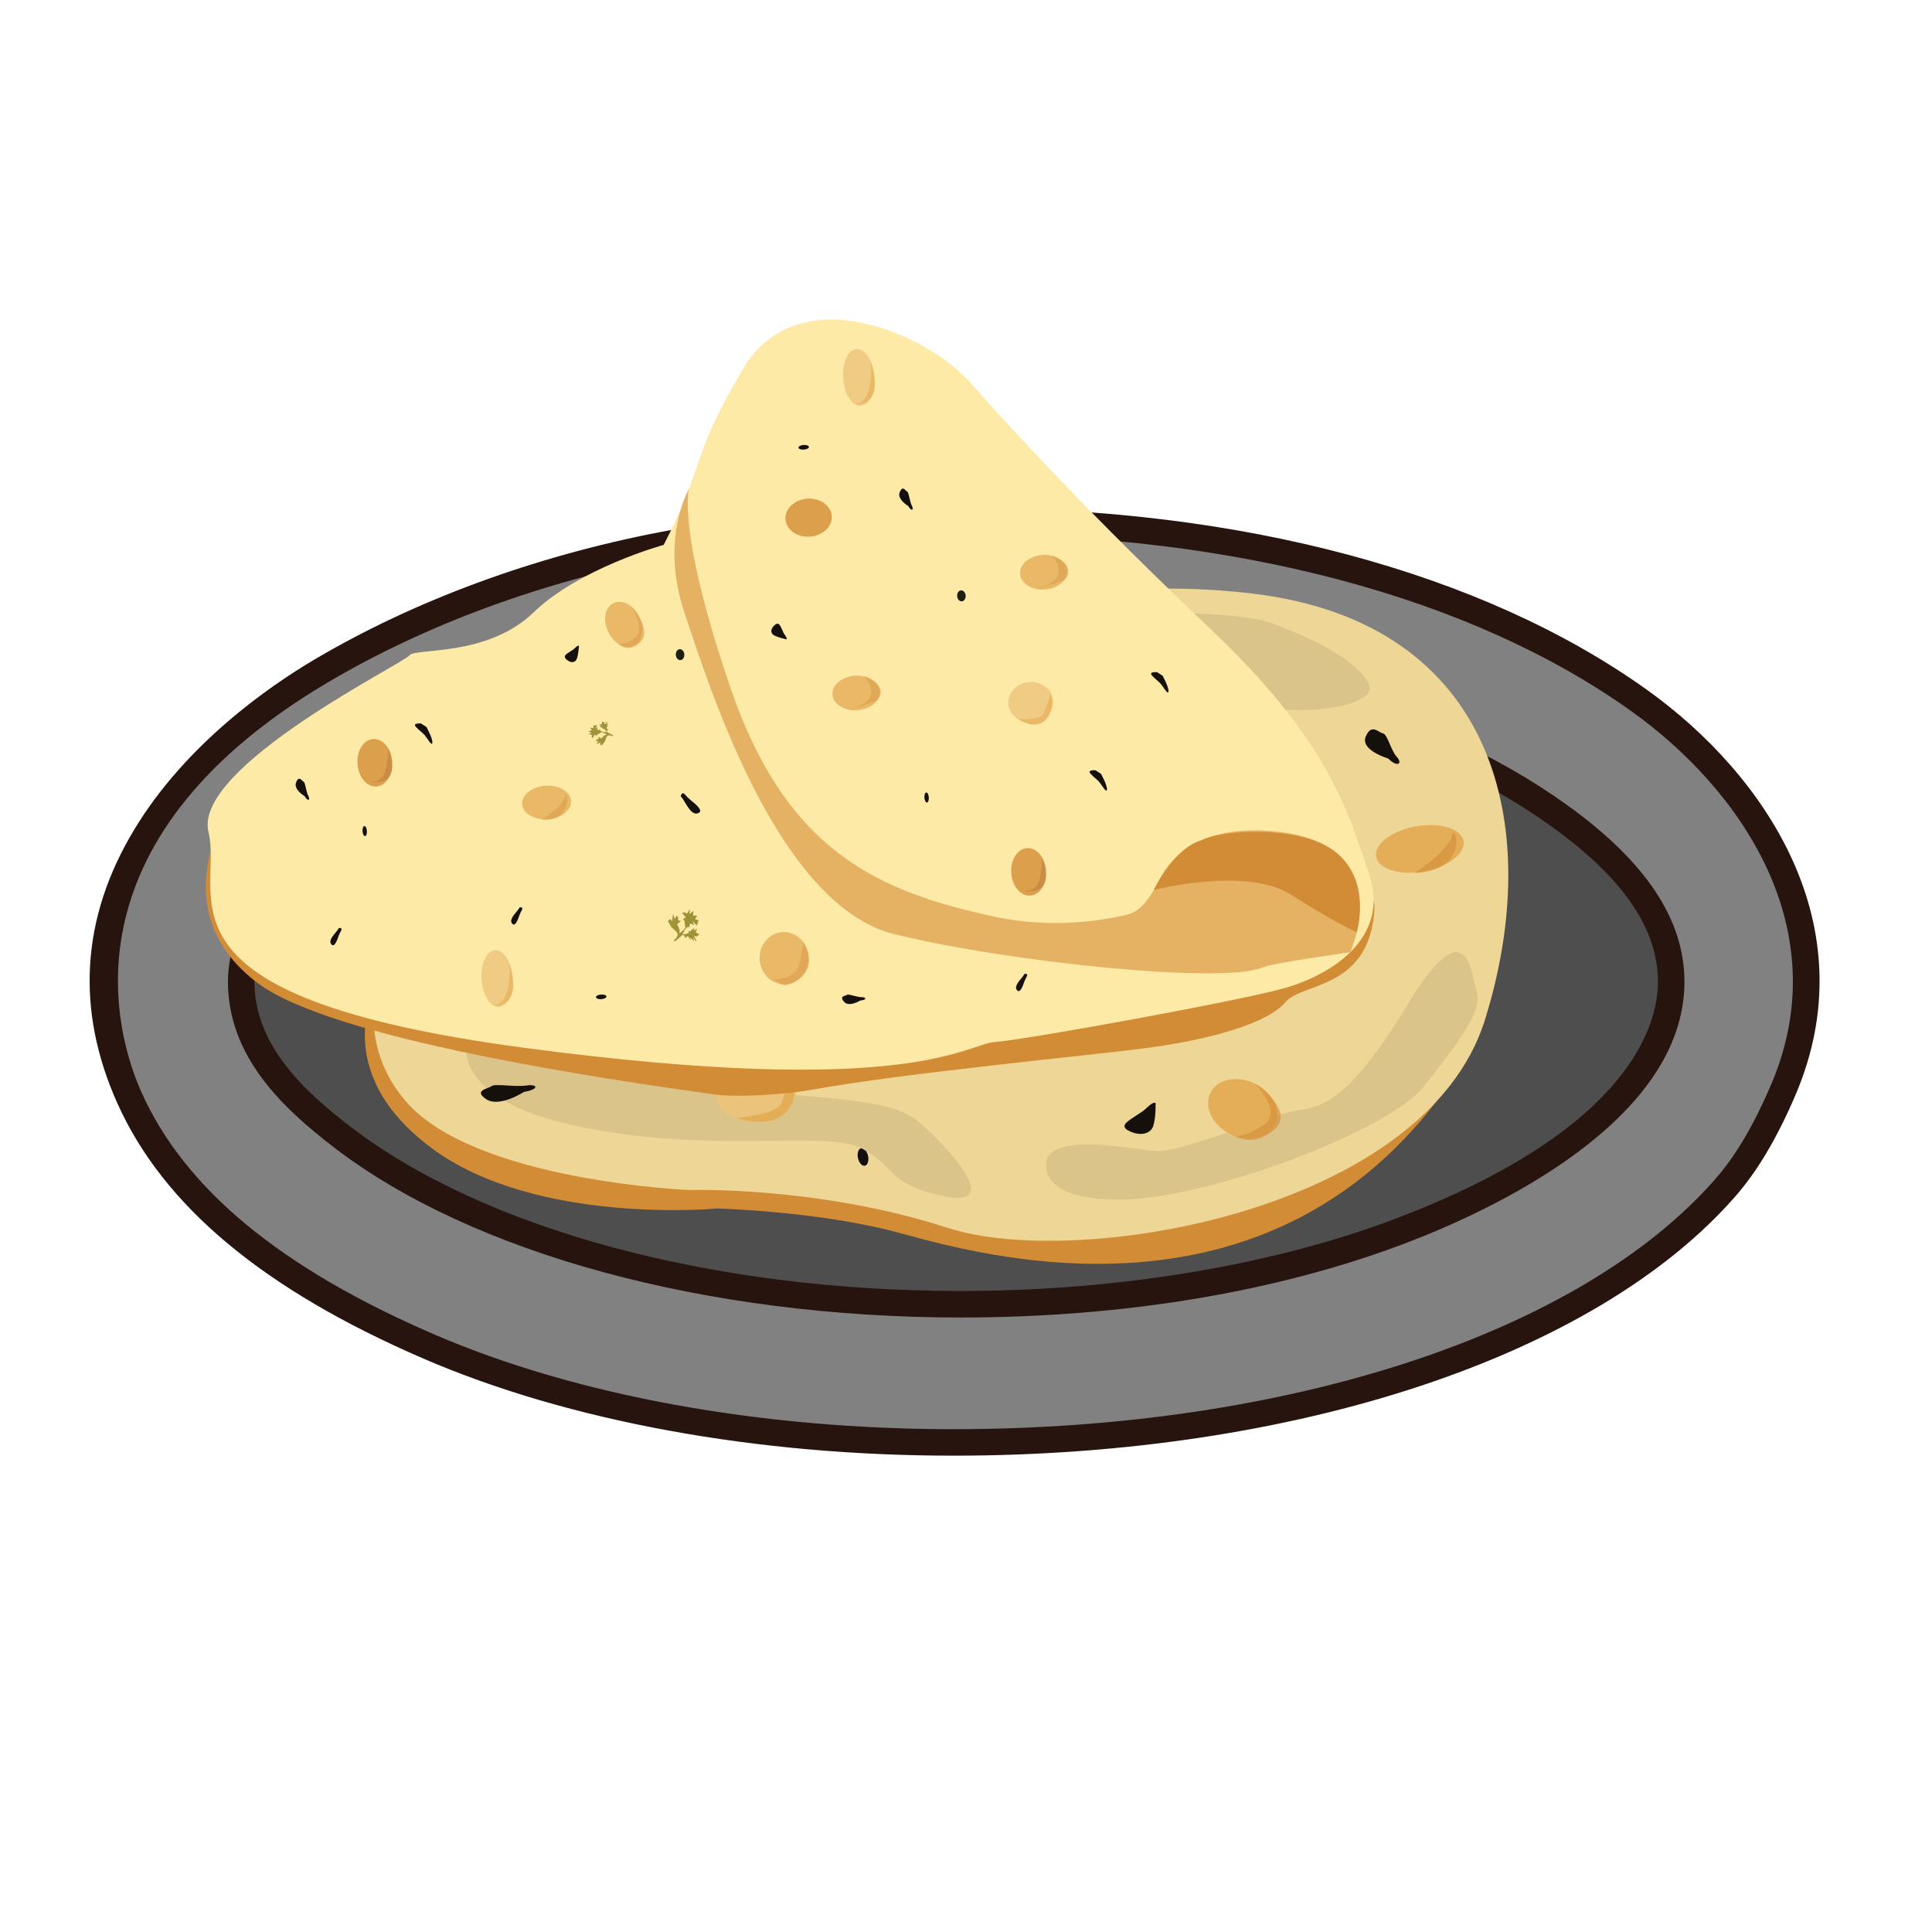 <?xml version="1.0" encoding="utf-8"?>
<!-- Generator: Adobe Illustrator 16.0.0, SVG Export Plug-In . SVG Version: 6.00 Build 0)  -->
<!DOCTYPE svg PUBLIC "-//W3C//DTD SVG 1.1//EN" "http://www.w3.org/Graphics/SVG/1.1/DTD/svg11.dtd">
<svg version="1.1" id="Layer_1" xmlns="http://www.w3.org/2000/svg" xmlns:xlink="http://www.w3.org/1999/xlink" x="0px" y="0px"
	 width="500px" height="500px" viewBox="0 0 500 500" enable-background="new 0 0 500 500" xml:space="preserve">
<g id="Layer_1_copy_20">
	<g>
		<ellipse fill="#4E4E4E" cx="245.565" cy="262.173" rx="204.863" ry="90.177"/>
		<path fill="#211010" d="M245.565,355.784c-55.186,0-107.123-9.488-146.242-26.708c-40.013-17.615-62.049-41.374-62.049-66.902
			c0-25.53,22.036-49.29,62.049-66.904c39.119-17.22,91.057-26.703,146.242-26.703s107.12,9.483,146.241,26.703
			c40.011,17.615,62.05,41.374,62.05,66.904c0,25.528-22.039,49.287-62.05,66.902C352.686,346.295,300.75,355.784,245.565,355.784z
			 M245.565,175.42c-111.071,0-201.437,38.918-201.437,86.753c0,47.833,90.365,86.75,201.437,86.75s201.437-38.917,201.437-86.75
			C447.002,214.338,356.637,175.42,245.565,175.42z"/>
	</g>
	<g>
		<path fill="#818181" d="M228.771,135.409c78.892-3.758,149.108,12.813,195.323,45.792c26.078,18.611,56.559,56.15,37.382,100.932
			c-3.634,8.485-8.491,17.85-14.952,25.24c-61.157,69.916-233.306,85.223-335.507,41.118C75.928,333.341,46.468,313.145,33.448,284
			c-23.085-51.658,17.691-91.414,49.53-110.275c24.286-14.382,54.382-26.105,88.786-32.71
			C189.089,137.686,208.904,136.354,228.771,135.409z M172.695,178.396c-34.349,6.877-63.284,17.721-86.912,36.448
			c-9.128,7.241-23.399,23.735-23.363,39.249c0.043,18.296,14.255,31.046,26.167,40.187c61.79,47.416,189.328,56.367,273.825,24.305
			c25.87-9.814,70.093-32.042,70.093-64.49c0-18.672-14.917-32.888-28.973-42.985c-42.883-30.815-106.099-42.478-173.824-39.254
			C208.871,172.846,190.491,174.835,172.695,178.396z"/>
		<path fill="#27140E" d="M246.705,376.725c-50.887,0-99.559-8.91-137.045-25.088c-41.471-17.902-67.425-39.566-79.341-66.234
			c-10.782-24.133-9.314-47.884,4.36-70.605c13.387-22.236,34.912-37.126,46.556-44.021c25.938-15.362,57.02-26.818,89.881-33.126
			c17.803-3.42,38.151-4.744,57.491-5.665c7.355-0.351,14.756-0.529,21.997-0.529c70.729,0,133.049,16.676,175.479,46.956
			c30.931,22.072,57.302,61.266,38.545,105.07c-4.74,11.067-9.818,19.619-15.526,26.146
			C412.899,351.014,335.348,376.725,246.705,376.725z M250.604,138.312c-7.136,0-14.425,0.173-21.669,0.519
			c-19.087,0.909-39.145,2.211-56.524,5.55c-32.098,6.161-62.416,17.328-87.683,32.292c-70.053,41.499-54.565,91.575-48.15,105.931
			c11.185,25.03,35.977,45.556,75.796,62.742c36.654,15.812,84.356,24.525,134.332,24.525c86.723,0,162.299-24.814,197.24-64.76
			c5.226-5.978,9.927-13.932,14.383-24.33c17.154-40.063-7.464-76.269-36.227-96.792
			C380.825,154.534,319.916,138.312,250.604,138.312z M248.618,340.968c0,0,0,0-0.003,0c-65.633-0.007-126.237-16.44-162.111-43.968
			c-13.58-10.412-27.469-23.654-27.511-42.893c-0.043-17.677,16.112-35.169,24.66-41.947c22.383-17.739,50.461-29.536,88.37-37.123
			c17.289-3.461,35.566-5.56,57.521-6.607c7.28-0.345,14.566-0.521,21.66-0.521c64.168,0,117.535,13.975,154.327,40.415
			c20.457,14.699,30.399,29.669,30.399,45.77c0,36.334-50.562,59.444-72.304,67.694
			C330.567,334.337,290.797,340.968,248.618,340.968z M251.204,174.763c-6.982,0-14.164,0.174-21.332,0.515
			c-21.604,1.029-39.558,3.088-56.502,6.479c-36.806,7.367-63.959,18.735-85.458,35.775c-8.888,7.047-22.102,22.598-22.065,36.557
			c0.036,16.271,12.571,28.07,24.827,37.474c34.719,26.644,93.763,42.547,157.941,42.547c40.767,0,80.75-6.651,112.582-18.729
			c61.266-23.248,67.88-50.604,67.88-61.285c0-13.732-9.01-26.887-27.543-40.203C365.911,188.294,313.931,174.763,251.204,174.763z"
			/>
	</g>
	<g>
		<path fill="#D38C36" d="M97.541,254.848c0,0-12.99,21.996,14.046,42.197c27.038,20.201,74.128,15.706,74.128,15.706
			s25.876,0.74,45.835,6.009c19.952,5.262,104.869,31.991,151.087-50.304c-1.415-72.133-53.615-34.169-53.615-34.169L97.541,254.848
			z"/>
	</g>
	<g>
		<path fill="#EDD696" d="M211.889,174.543c0,0-20.1,20.856-67.688,37.709c-47.594,16.854-57.056,52.271-39.082,72.874
			c17.974,20.614,73.315,22.849,73.315,22.849s33.32-1.067,66.816,9.797c33.499,10.879,123.573-4.201,139.06-53.861
			c15.479-49.653,3.188-102.689-60.118-110.292C260.882,146.021,211.889,174.543,211.889,174.543z"/>
	</g>
	<g>
		<path fill="#16100C" d="M291.583,290.46c-0.707,0.655-0.92,1.401,0.338,2.077c3.076,1.677,5.92,0.943,6.568-1.227
			c0.651-2.162,0.563-5.216,0.563-5.216s0.646-2.268-2.979,1.238C295.665,287.729,292.605,289.503,291.583,290.46z"/>
	</g>
	<g>
		<path fill="#16100C" d="M171.172,233.737c-0.679-0.567-1.605-0.776-2.782,0.125c-2.926,2.225-2.66,4.43,0.007,5.052
			c2.657,0.622,6.654,0.747,6.654,0.747s2.794,0.62-0.901-2.326C173.737,236.994,172.164,234.576,171.172,233.737z"/>
	</g>
	<g>
		<path fill="#16100C" d="M271.074,230.539c0.117,0.577-1.192,1.311-2.942,1.638c-1.743,0.325-3.245,0.115-3.364-0.465
			c-0.121-0.577,1.192-1.311,2.933-1.635C269.449,229.75,270.956,229.959,271.074,230.539z"/>
	</g>
	<g>
		<path fill="#16100C" d="M189.856,202.285c0.121,0.576-1.187,1.307-2.933,1.631c-1.75,0.326-3.253,0.118-3.371-0.457
			c-0.118-0.582,1.188-1.311,2.941-1.637C188.237,201.499,189.738,201.705,189.856,202.285z"/>
	</g>
	<g>
		<path fill="#16100C" d="M368.684,266.492c0.117,0.576-1.202,1.316-2.951,1.638c-1.733,0.327-3.25,0.118-3.368-0.466
			c-0.121-0.576,1.202-1.311,2.936-1.631C367.045,265.711,368.562,265.908,368.684,266.492z"/>
	</g>
	<g>
		<path fill="#16100C" d="M224.659,299.182c0.259,1.244-0.121,2.371-0.845,2.51c-0.73,0.138-1.523-0.779-1.779-2.024
			c-0.262-1.245,0.118-2.372,0.846-2.51C223.602,297.02,224.4,297.93,224.659,299.182z"/>
	</g>
	<g>
		<path fill="#DBC48A" d="M271.126,299.384c0,0-4.707,11.146,18.722,11.062c23.436-0.086,70.01-18.184,78.591-29.191
			c8.601-11.008,15.286-19.553,13.775-24.395c-1.514-4.836-2.339-22.684-18.11,3.375c-15.774,26.053-22.818,26.308-28.688,27.173
			c-5.867,0.864-29.791,10.909-36.146,10.489C292.938,297.464,275.186,293.494,271.126,299.384z"/>
	</g>
	<g>
		<path fill="#16100C" d="M336.526,241.892c0.26,1.248-0.111,2.372-0.846,2.513c-0.724,0.131-1.517-0.776-1.774-2.021
			c-0.259-1.255,0.117-2.378,0.839-2.513C335.479,239.732,336.271,240.64,336.526,241.892z"/>
	</g>
	<g>
		<path fill="#16100C" d="M272.509,208.033c0,0-5.386,0.39-2.872,1.969c2.516,1.573,3.644,1.774,5.521,2.958
			c1.894,1.176,5.114,4.872,5.271,3.001c0.168-1.867-4.394-6.742-4.394-6.742L272.509,208.033z"/>
	</g>
	<g>
		<path fill="#DBC48A" d="M121.238,267.363c0,0-7.519,16.445,27.724,24.002c35.232,7.555,64.706,0.982,73.919,5.792
			c9.206,4.81,6.283,9.141,21.442,12.417c15.159,3.27,2.094-11.979-7.112-19.678c-9.206-7.698-41.812-5.045-62.223-10.653
			c-20.397-5.609-42.047-8.237-40.206-16.204C136.63,255.064,123.079,250.542,121.238,267.363z"/>
	</g>
	<g>
		<path fill="#16100C" d="M359.261,196.301c2.408,2.417,3.823,1.332,2.237-0.417c-1.585-1.751-2.434-5.886-3.577-6.078
			c-1.134-0.197-3.018-2.713-4.473,0.834C352.004,194.176,359.261,196.301,359.261,196.301z"/>
	</g>
	<g>
		<path fill="#DBC48A" d="M214.304,194.058c0,0-9.797,9.526-23.137,14.576c-13.322,5.052-28.071,12.055-9.321,12.427
			c18.746,0.362,40.917-17.577,46.489-24.86c3.837-5.005,16.641-13.153,25.578-16.858c4.043-1.684,13.444-1.338,18.099-2.361
			c10.323-2.259,25.595-6.59,30.53-1.741c7.166,7.029,11.418,3.244,21.67,6.895c10.241,3.651,33.777,0.979,29.816-5.557
			c-3.964-6.535-14.7-11.447-25.23-15.439c-10.553-3.992-65.284-3.201-69.725,0.193
			C254.634,164.726,217.331,191.417,214.304,194.058z"/>
	</g>
	<g>
		<path fill="#16100C" d="M135.562,282.604c4.122-0.733,3.604-2.097,0.708-1.678c-2.906,0.434-8.203-0.537-9.056,0.157
			c-0.835,0.701-4.796,1.049-1.422,3.36C129.173,286.764,135.562,282.604,135.562,282.604z"/>
	</g>
	<g>
		<path fill="#16100C" d="M224.054,186.325c0,0,0.242-2.852,2.784-1.053c2.562,1.795,5.852,2.901,7.07,3.656
			c1.212,0.749,4.964,2.709,0.803,3.894C230.554,194.004,226.117,187.063,224.054,186.325z"/>
	</g>
	<g>
		<path fill="#16100C" d="M327.095,186.151c0,0,2.657-0.753,1.472,1.163c-1.184,1.918-1.597,4.019-2.07,4.896
			c-0.472,0.883-1.582,3.484-3.431,1.635C321.227,191.989,326.786,187.488,327.095,186.151z"/>
	</g>
	<g>
		<path fill="#16100C" d="M262.562,266.197c0,0,2.656-0.762,1.478,1.158c-1.188,1.914-1.603,4.018-2.077,4.901
			c-0.459,0.878-1.583,3.479-3.431,1.625C256.691,272.035,262.255,267.52,262.562,266.197z"/>
	</g>
	<g>
		<path fill="#16100C" d="M216.524,256.407c0,0,2.654-0.753,1.468,1.159c-1.183,1.92-1.592,4.018-2.063,4.896
			c-0.473,0.892-1.593,3.492-3.434,1.638C210.66,262.246,216.217,257.736,216.524,256.407z"/>
	</g>
	<g>
		<path fill="#1E1E11" d="M194.783,257.875c0.282,1.363-0.646,2.688-2.063,2.955c-1.422,0.262-2.798-0.635-3.08-1.998
			c-0.281-1.363,0.636-2.688,2.061-2.949C193.119,255.614,194.502,256.511,194.783,257.875z"/>
	</g>
	<g>
		<path fill="#1E1E11" d="M308.715,169.128c0.278,1.363-0.632,2.683-2.054,2.947c-1.412,0.265-2.802-0.627-3.084-1.99
			c-0.278-1.365,0.648-2.69,2.063-2.954C307.061,166.867,308.433,167.763,308.715,169.128z"/>
	</g>
	<g>
		<path fill="#D38C36" d="M296.857,167.09c0.751,3.624-3.438,7.454-9.351,8.554c-5.92,1.103-11.325-0.937-12.075-4.562
			c-0.74-3.624,3.445-7.452,9.369-8.554C290.715,161.425,296.111,163.466,296.857,167.09z"/>
	</g>
	<g>
		<g>
			<path fill="#E4AD58" d="M259.427,245.063c1.025,4.968-3.188,9.941-9.429,11.108c-6.229,1.159-12.115-1.935-13.142-6.907
				c-1.028-4.972,3.198-9.948,9.423-11.111C252.518,236.99,258.4,240.083,259.427,245.063z"/>
		</g>
		<g opacity="0.6">
			<g>
				<path fill="#D38C36" d="M244.025,255.195c0,0,9.793-1.187,11.083-5.996c1.295-4.801,1.332-8.828,1.332-8.828
					s7.597,6.528,0.138,12.518C249.097,258.876,247.399,255.876,244.025,255.195z"/>
			</g>
		</g>
	</g>
	<g>
		<g>
			<path fill="#E4AD58" d="M228.162,206.236c0.681,3.294-3.663,6.879-9.691,8.001c-6.028,1.124-11.474-0.636-12.155-3.932
				c-0.678-3.301,3.663-6.887,9.688-8.01C222.035,201.171,227.48,202.935,228.162,206.236z"/>
		</g>
		<g opacity="0.6">
			<g>
				<path fill="#D38C36" d="M220.158,201.98c0,0,10.208,5.628-1.943,11.026c-12.142,5.403,8.925-3.319,8.925-3.319
					S233.381,203.925,220.158,201.98z"/>
			</g>
		</g>
	</g>
	<g>
		<g>
			<path fill="#E4AD58" d="M378.741,217.585c0.658,3.196-3.854,6.733-10.084,7.896c-6.229,1.16-11.831-0.495-12.492-3.689
				c-0.659-3.201,3.872-6.739,10.097-7.899C372.497,212.731,378.083,214.384,378.741,217.585z"/>
		</g>
		<g opacity="0.6">
			<g>
				<path fill="#D38C36" d="M366.089,225.956c0,0,9.15-5.98,9.7-9.794C376.33,212.354,381.07,225.163,366.089,225.956z"/>
			</g>
		</g>
	</g>
	<g>
		<g>
			<path fill="#EBC37B" d="M318.098,214.599c1.121,5.413-1.176,10.391-5.134,11.131c-3.951,0.737-8.065-3.052-9.18-8.464
				c-1.117-5.411,1.183-10.397,5.137-11.131C312.879,205.396,316.98,209.188,318.098,214.599z"/>
		</g>
		<g>
			<path fill="#E4AD58" d="M316.034,209.778c0,0,3.463,14.591-6.11,15.664C312.964,225.73,323.766,223.574,316.034,209.778z"/>
		</g>
	</g>
	<g>
		<g>
			<path fill="#E4AD58" d="M327.262,293.775c-3.812,1.998-9.452,0.576-12.584-3.185c-3.139-3.755-2.564-8.427,1.258-10.432
				c3.82-1.992,9.473-0.57,12.599,3.185C331.665,287.105,331.095,291.777,327.262,293.775z"/>
		</g>
		<g opacity="0.6">
			<g>
				<path fill="#D38C36" d="M324.866,280.507c0,0,7.172,7.168,2.191,10.614c-5,3.453-7.442,2.857-7.442,2.857
					s4.619,3.203,10.218-1.686C335.416,287.407,324.866,280.507,324.866,280.507z"/>
			</g>
		</g>
	</g>
	<g>
		<g>
			<path fill="#EBC37B" d="M206.047,280.73c0.8,3.865-3.178,7.861-8.872,8.931c-5.717,1.062-10.985-1.212-11.781-5.078
				c-0.799-3.872,3.172-7.869,8.889-8.931C199.979,274.583,205.248,276.857,206.047,280.73z"/>
		</g>
		<g>
			<path fill="#E4AD58" d="M190.476,289.312c0,0,11.018-0.771,11.856-4.056c0.852-3.276,3.562-6.938,1.192-8.079
				C208.38,281.293,205.438,294.064,190.476,289.312z"/>
		</g>
	</g>
	<g>
		<g>
			<path fill="#D38C36" d="M147.933,246.046c0.938,4.536-1.887,8.879-6.316,9.706c-4.436,0.826-8.79-2.182-9.727-6.716
				c-0.934-4.529,1.903-8.874,6.339-9.699C142.655,238.51,147.003,241.518,147.933,246.046z"/>
		</g>
		<g>
			<path fill="#BC762A" d="M135.805,254.605c0,0,8.531,0.918,9.501-5.616c0.97-6.534,0.138-7.425,0.138-7.425
				S155.754,255.175,135.805,254.605z"/>
		</g>
	</g>
	<g>
		<path fill="#D38C36" d="M57.253,213.465c0,0-13.707,23.718,9.587,41.062c19.277,14.343,88.946,24.688,118.2,28.731
			c6.101,0.839,18.701-0.086,24.781-1.192c24.094-4.383,72.972-8.989,86.972-10.844c17.534-2.341,31.487-6.639,35.835-11.841
			c4.353-5.196,21.787-3.218,23.078-24.043c1.291-20.835-81.703,11.475-86.147,14.096c-4.449,2.614-116.907-53.146-116.907-53.146
			L57.253,213.465z"/>
	</g>
	<g>
		<path fill="#FDEAA6" d="M171.765,141.014c0,0-21.722,5.938-33.732,17.517c-12.004,11.582-30.764,9.103-32.081,11.087
			c-1.311,1.987-56.057,28.899-52,45.679c4.068,16.789-17.944,42.637,81.936,55.906c99.876,13.262,114.049-0.996,121.601-1.527
			c7.549-0.523,64.353-10.799,75.511-14.107c11.149-3.309,26.921-12.627,21.345-29.3c-5.596-16.679-10.638-34.663-41.094-63.51
			c-30.456-28.849-50.798-50.903-61.985-63.597c-11.458-12.999-44.921-27.619-59.052-3.574
			C178.088,119.627,182.9,119.379,171.765,141.014z"/>
	</g>
	<g opacity="0.6">
		<path fill="#D38C36" d="M178.33,126.445c0,0-7.62,12.853-1.226,32.011c6.389,19.146,24.195,75.943,54.419,83.325
			c30.227,7.373,85.611,12.994,95.417,8.52c3.328-1.206,22.497-3.873,22.497-3.873s12.592-27.65-18.625-31.168
			c-19.475-2.19-27.511,6.012-30.815,12.489c-1.992,3.912-4.463,8.04-8.24,8.941c-7.136,1.713-19.905,3.649-34.161,0.586
			c-29.997-6.448-53.986-16.57-68.611-59.425C175.041,136.993,178.33,126.445,178.33,126.445z"/>
	</g>
	<g>
		<path fill="#D38C36" d="M298.601,230.313c0,0,23.986-6.102,35.396,1.163c11.412,7.26,17.1,9.806,17.1,9.806
			s3.882-12.499-4.875-20.28c-8.761-7.789-30.633-6.17-35.139-3.584C303.755,219.357,298.601,230.313,298.601,230.313z"/>
	</g>
	<g>
		<path fill="#9D9338" d="M158.591,190.585c0,0-1.294-0.796-1.671,0.248s-0.377,1.043-0.377,1.043l-0.793,1.022l-0.524-0.295
			c0,0,0.387-0.688,0.302-0.529c-0.095,0.162-1.35,0.431-1.35,0.431l0.747-0.618l-0.694-0.118l0.235-0.426l0.469-0.09l-0.089-0.568
			l0.521,0.293l0.265,0.144c0,0,0.914-1.117,1.344-0.953c0.433,0.162-1.127-0.913-1.521-0.578c-0.402,0.335-0.818,0.455-0.818,0.455
			l-0.224,0.393l-0.523-0.294l-0.498,0.878c0,0-0.466-0.405-0.184-0.659c0.278-0.265-0.989-0.349-0.989-0.349l0.864-0.318
			l-0.789-0.446l0.809-0.205l-0.262-0.778l0.728,0.197v-0.277l-0.02-0.433l1.009-0.057l-0.504,1.034l0.593-0.575l-0.01,0.518v0.251
			l0.327,0.044c0.141-0.1,0.232-0.139,0.292-0.146c0.177-0.015,0.056,0.271,0.056,0.271c0.878,0.562,1.212,0.325,1.212,0.325
			s0.934,0.452,0.056-0.595c-0.436-0.522-0.521-0.003-0.521-0.003s-0.151-0.662-0.295-0.536c-0.151,0.139-0.616-0.385-0.616-0.385
			l0.524-0.069l-0.64-0.362l0.741-0.077l0.013-0.138l0.049-0.593l0.584,0.334l0.059,0.511c0,0,0.75-0.973,0.747-0.765
			c-0.013,0.205-0.445,0.798-0.445,0.798l0.615-0.423l-0.399,0.831l0.196-0.077l0.253-0.097l-0.403,0.477l-0.072,0.376l0.406,0.017
			l-0.15,0.396c0,0-0.426,0.262,0.056,0.527c0.475,0.264,1.49,0.7,1.405,0.855C158.591,190.585,158.591,190.585,158.591,190.585z"/>
	</g>
	<g>
		<path fill="#9D9338" d="M174.379,243.356c0,0,1.75-1.291,0.561-2.339c-1.18-1.052-1.18-1.052-1.18-1.052l-0.927-1.599l0.658-0.531
			c0,0,0.704,0.881,0.554,0.678c-0.167-0.203,0.144-2.015,0.144-2.015l0.417,1.337l0.527-0.868l0.436,0.534l-0.138,0.665
			l0.815,0.187l-0.675,0.534l-0.334,0.278c0,0,0.996,1.795,0.551,2.271c-0.446,0.495,1.805-0.999,1.572-1.71
			c-0.236-0.701-0.164-1.317-0.164-1.317l-0.419-0.495l0.688-0.547l-0.907-1.11c0,0,0.793-0.406,0.979,0.111
			c0.19,0.511,0.983-1.14,0.983-1.14l-0.046,1.327l1.012-0.819l-0.16,1.186l1.166,0.059l-0.651,0.858l0.383,0.141l0.563,0.203
			l-0.452,1.373l-1.101-1.222l0.438,1.091l-0.668-0.278l-0.327-0.134l-0.236,0.396c0.06,0.239,0.053,0.393,0.033,0.472
			c-0.072,0.242-0.387-0.069-0.387-0.069c-1.206,0.865-1.071,1.418-1.071,1.418s-1.098,1.006,0.763,0.396
			c0.918-0.301,0.279-0.678,0.279-0.678s0.953,0.145,0.854-0.115c-0.102-0.269,0.849-0.606,0.849-0.606l-0.19,0.728l0.816-0.655
			l-0.305,1.019l0.189,0.092l0.744,0.377l-0.737,0.603l-0.718-0.197c0,0,0.885,1.504,0.623,1.386
			c-0.262-0.118-0.819-1.009-0.819-1.009l0.229,1.039l-0.878-0.954l-0.007,0.288l-0.013,0.384l-0.406-0.783l-0.466-0.295
			l-0.238,0.527l-0.449-0.413c0,0-0.108-0.691-0.715-0.21c-0.609,0.495-1.716,1.615-1.88,1.406
			C174.379,243.356,174.379,243.356,174.379,243.356z"/>
	</g>
	<g>
		<path fill="#16100C" d="M146.452,169.401c-0.314,0.311-0.438,0.711,0.053,1.186c1.209,1.166,2.44,0.965,2.817-0.2
			c0.374-1.153,0.479-2.863,0.479-2.863s0.373-1.217-1.311,0.472C148.3,168.189,146.938,168.951,146.452,169.401z"/>
	</g>
	<g>
		<path fill="#16100C" d="M201.821,161.791c-0.26-0.374-0.643-0.555-1.184-0.139c-1.323,1.025-1.32,2.269-0.232,2.816
			c1.088,0.545,2.766,0.902,2.766,0.902s1.146,0.559-0.269-1.361C202.741,163.795,202.194,162.33,201.821,161.791z"/>
	</g>
	<g>
		<path fill="#16100C" d="M156.949,257.881c0.023,0.327-0.57,0.643-1.317,0.701c-0.746,0.052-1.372-0.178-1.396-0.512
			c-0.022-0.327,0.567-0.637,1.311-0.688C156.294,257.331,156.923,257.555,156.949,257.881z"/>
	</g>
	<g>
		<path fill="#16100C" d="M209.343,115.669c0.033,0.326-0.557,0.635-1.304,0.693c-0.75,0.049-1.376-0.179-1.393-0.505
			c-0.029-0.334,0.554-0.644,1.311-0.694C208.701,115.107,209.323,115.333,209.343,115.669z"/>
	</g>
	<g>
		<path fill="#16100C" d="M240.369,206.355c0.056,0.721-0.164,1.315-0.476,1.34c-0.311,0.023-0.6-0.538-0.654-1.262
			c-0.05-0.704,0.16-1.312,0.475-1.335C240.035,205.075,240.32,205.648,240.369,206.355z"/>
	</g>
	<g>
		<path fill="#16100C" d="M94.95,215.044c0.052,0.721-0.158,1.315-0.479,1.34c-0.302,0.021-0.59-0.541-0.646-1.26
			c-0.046-0.716,0.167-1.311,0.472-1.335C94.605,213.768,94.903,214.332,94.95,215.044z"/>
	</g>
	<g>
		<path fill="#16100C" d="M108.939,187.23c0,0-2.28-0.187-1.304,0.885c0.989,1.06,1.454,1.26,2.188,2.054
			c0.733,0.793,1.913,3.094,2.07,2.067c0.15-1.036-1.526-4.089-1.526-4.089L108.939,187.23z"/>
	</g>
	<g>
		<path fill="#16100C" d="M299.438,173.952c0,0-2.273-0.185-1.291,0.884c0.977,1.063,1.44,1.263,2.179,2.058
			c0.74,0.794,1.91,3.094,2.074,2.062c0.156-1.032-1.523-4.089-1.523-4.089L299.438,173.952z"/>
	</g>
	<g>
		<path fill="#16100C" d="M283.514,199.343c0,0-2.275-0.182-1.289,0.881c0.973,1.068,1.438,1.261,2.174,2.062
			c0.74,0.798,1.918,3.094,2.078,2.058c0.153-1.026-1.541-4.079-1.541-4.079L283.514,199.343z"/>
	</g>
	<g>
		<path fill="#16100C" d="M78.821,206.033c0.9,1.521,1.543,1.027,0.959-0.07c-0.589-1.086-0.746-3.458-1.219-3.653
			c-0.465-0.193-1.143-1.728-1.92,0.136C75.862,204.313,78.821,206.033,78.821,206.033z"/>
	</g>
	<g>
		<path fill="#16100C" d="M235.032,130.948c0.895,1.521,1.54,1.019,0.953-0.065c-0.583-1.103-0.75-3.466-1.215-3.658
			c-0.466-0.195-1.134-1.731-1.917,0.133C232.08,129.223,235.032,130.948,235.032,130.948z"/>
	</g>
	<g>
		<path fill="#16100C" d="M222.612,258.936c1.769-0.104,1.618-0.903,0.376-0.877c-1.238,0.02-3.423-0.91-3.807-0.584
			c-0.384,0.327-2.064,0.224-0.76,1.764C219.735,260.777,222.612,258.936,222.612,258.936z"/>
	</g>
	<g>
		<path fill="#16100C" d="M176.175,206.123c0,0,0.226-1.568,1.212-0.38c0.986,1.192,2.326,2.049,2.805,2.559
			c0.472,0.511,1.945,1.879,0.15,2.229C178.54,210.888,177,206.687,176.175,206.123z"/>
	</g>
	<g>
		<path fill="#16100C" d="M87.667,240.185c0,0,1.156-0.22,0.566,0.753c-0.593,0.983-0.865,2.126-1.094,2.579
			c-0.243,0.458-0.839,1.825-1.527,0.655C84.931,242.999,87.474,240.905,87.667,240.185z"/>
	</g>
	<g>
		<path fill="#16100C" d="M134.461,234.831c0,0,1.15-0.226,0.563,0.75c-0.583,0.983-0.852,2.12-1.094,2.582
			c-0.239,0.452-0.829,1.818-1.521,0.652C131.726,237.646,134.274,235.545,134.461,234.831z"/>
	</g>
	<g>
		<path fill="#16100C" d="M265.107,252.049c0,0,1.16-0.223,0.574,0.762c-0.594,0.976-0.858,2.114-1.099,2.573
			c-0.243,0.459-0.832,1.828-1.522,0.662C262.379,254.874,264.921,252.77,265.107,252.049z"/>
	</g>
	<g>
		<path fill="#1E1E11" d="M177.099,169.342c0.052,0.786-0.394,1.456-1.003,1.499c-0.603,0.039-1.14-0.559-1.192-1.338
			c-0.056-0.781,0.387-1.453,0.996-1.498C176.505,167.961,177.046,168.572,177.099,169.342z"/>
	</g>
	<g>
		<path fill="#1E1E11" d="M249.913,154.132c0.056,0.785-0.4,1.45-1.006,1.494c-0.604,0.041-1.141-0.561-1.199-1.34
			c-0.053-0.788,0.393-1.45,0.999-1.497C249.316,152.748,249.857,153.343,249.913,154.132z"/>
	</g>
	<g opacity="0.8">
		<path fill="#D38C36" d="M215.273,133.554c0.183,2.713-2.347,5.1-5.662,5.331c-3.321,0.231-6.152-1.784-6.343-4.495
			c-0.189-2.709,2.343-5.098,5.655-5.329C212.239,128.828,215.08,130.841,215.273,133.554z"/>
	</g>
	<g opacity="0.8">
		<g>
			<path fill="#E4AD58" d="M209.261,247.528c0.26,3.736-2.368,6.953-5.864,7.203c-3.489,0.234-6.529-2.582-6.795-6.312
				c-0.259-3.73,2.362-6.947,5.854-7.19C205.955,240.987,208.996,243.808,209.261,247.528z"/>
		</g>
		<g opacity="0.6">
			<g>
				<path fill="#D38C36" d="M200.183,253.432c0,0,5.438,0.086,6.447-3.296c1.003-3.381,1.266-6.312,1.266-6.312
					s3.78,5.5-0.682,9.142C202.745,256.609,201.991,254.257,200.183,253.432z"/>
			</g>
		</g>
	</g>
	<g opacity="0.8">
		<g>
			<path fill="#E4AD58" d="M227.696,178.911c0.167,2.464-2.431,4.652-5.812,4.89c-3.382,0.234-6.265-1.569-6.435-4.038
				c-0.174-2.475,2.428-4.667,5.812-4.901C224.637,174.624,227.52,176.436,227.696,178.911z"/>
		</g>
		<g opacity="0.6">
			<g>
				<path fill="#D38C36" d="M223.562,175.025c0,0,5.262,5.096-1.739,7.861c-7.001,2.76,5.101-1.555,5.101-1.555
					S230.697,177.729,223.562,175.025z"/>
			</g>
		</g>
	</g>
	<g opacity="0.8">
		<g>
			<path fill="#E4AD58" d="M276.229,147.664c0.17,2.468-2.436,4.665-5.81,4.896c-3.378,0.238-6.265-1.572-6.435-4.04
				c-0.178-2.48,2.435-4.665,5.809-4.903C273.171,143.383,276.055,145.187,276.229,147.664z"/>
		</g>
		<g opacity="0.6">
			<g>
				<path fill="#D38C36" d="M272.098,143.784c0,0,5.258,5.103-1.74,7.855c-6.998,2.764,5.102-1.555,5.102-1.555
					S279.229,146.487,272.098,143.784z"/>
			</g>
		</g>
	</g>
	<g opacity="0.8">
		<g>
			<path fill="#E4AD58" d="M147.789,207.242c0.164,2.4-2.532,4.536-6.028,4.777c-3.492,0.246-6.461-1.499-6.631-3.894
				c-0.164-2.4,2.535-4.541,6.024-4.784C144.653,203.098,147.618,204.844,147.789,207.242z"/>
		</g>
		<g opacity="0.6">
			<g>
				<path fill="#D38C36" d="M140.319,212.119c0,0,5.396-3.47,5.927-6.202C146.776,203.201,148.602,212.995,140.319,212.119z"/>
			</g>
		</g>
	</g>
	<g opacity="0.8">
		<g>
			<path fill="#EBC37B" d="M132.652,252.98c0.282,4.049-1.287,7.47-3.505,7.612c-2.215,0.158-4.236-3-4.521-7.057
				c-0.281-4.056,1.284-7.465,3.499-7.619C130.343,245.767,132.371,248.931,132.652,252.98z"/>
		</g>
		<g>
			<path fill="#E4AD58" d="M131.808,249.278c0,0,1.012,10.962-4.312,10.826C129.147,260.593,135.208,260.076,131.808,249.278z"/>
		</g>
	</g>
	<g opacity="0.8">
		<g>
			<path fill="#EBC37B" d="M226.229,97.391c0.278,4.059-1.287,7.468-3.505,7.622c-2.209,0.159-4.243-3.004-4.521-7.063
				c-0.288-4.049,1.287-7.457,3.496-7.612C223.912,90.183,225.944,93.338,226.229,97.391z"/>
		</g>
		<g>
			<path fill="#E4AD58" d="M225.384,93.688c0,0,1.012,10.962-4.305,10.819C222.724,105.013,228.791,104.489,225.384,93.688z"/>
		</g>
	</g>
	<g opacity="0.8">
		<g>
			<path fill="#E4AD58" d="M164.144,167.121c-2.228,1.091-5.231-0.497-6.723-3.539c-1.494-3.047-0.897-6.396,1.33-7.486
				c2.225-1.095,5.235,0.496,6.723,3.54C166.958,162.683,166.368,166.022,164.144,167.121z"/>
		</g>
		<g opacity="0.6">
			<g>
				<path fill="#D38C36" d="M163.626,157.214c0,0,3.506,5.917,0.558,7.948c-2.949,2.04-4.253,1.355-4.253,1.355
					s2.346,2.788,5.701-0.231C169.013,163.263,163.626,157.214,163.626,157.214z"/>
			</g>
		</g>
	</g>
	<g opacity="0.8">
		<g>
			<path fill="#EBC37B" d="M272.542,181.354c0.199,2.893-2.237,5.424-5.437,5.647c-3.196,0.223-5.948-1.953-6.151-4.841
				c-0.203-2.901,2.228-5.427,5.425-5.648C269.583,176.288,272.339,178.45,272.542,181.354z"/>
		</g>
		<g>
			<path fill="#E4AD58" d="M263.46,186.102c0,0,6.091,0.501,6.759-1.804c0.659-2.316,2.379-4.719,1.145-5.779
				C273.777,181.985,271.382,191.018,263.46,186.102z"/>
		</g>
	</g>
	<g opacity="0.8">
		<g>
			<path fill="#D38C36" d="M101.502,197.082c0.236,3.396-1.585,6.294-4.069,6.464c-2.482,0.175-4.685-2.444-4.92-5.843
				c-0.236-3.389,1.585-6.279,4.065-6.454C99.058,191.079,101.27,193.691,101.502,197.082z"/>
		</g>
		<g>
			<path fill="#BC762A" d="M94.314,202.147c0,0,4.626,1.499,5.556-3.17c0.938-4.677,0.531-5.409,0.531-5.409
				S105.237,204.487,94.314,202.147z"/>
		</g>
	</g>
	<g opacity="0.8">
		<g>
			<path fill="#D38C36" d="M270.717,225.324c0.232,3.394-1.596,6.287-4.072,6.447c-2.489,0.18-4.69-2.421-4.931-5.822
				c-0.235-3.396,1.586-6.287,4.072-6.461C268.264,219.315,270.468,221.926,270.717,225.324z"/>
		</g>
		<g>
			<path fill="#BC762A" d="M263.521,230.392c0,0,4.627,1.494,5.566-3.175c0.93-4.675,0.521-5.404,0.521-5.404
				S274.445,232.738,263.521,230.392z"/>
		</g>
	</g>
</g>
</svg>
